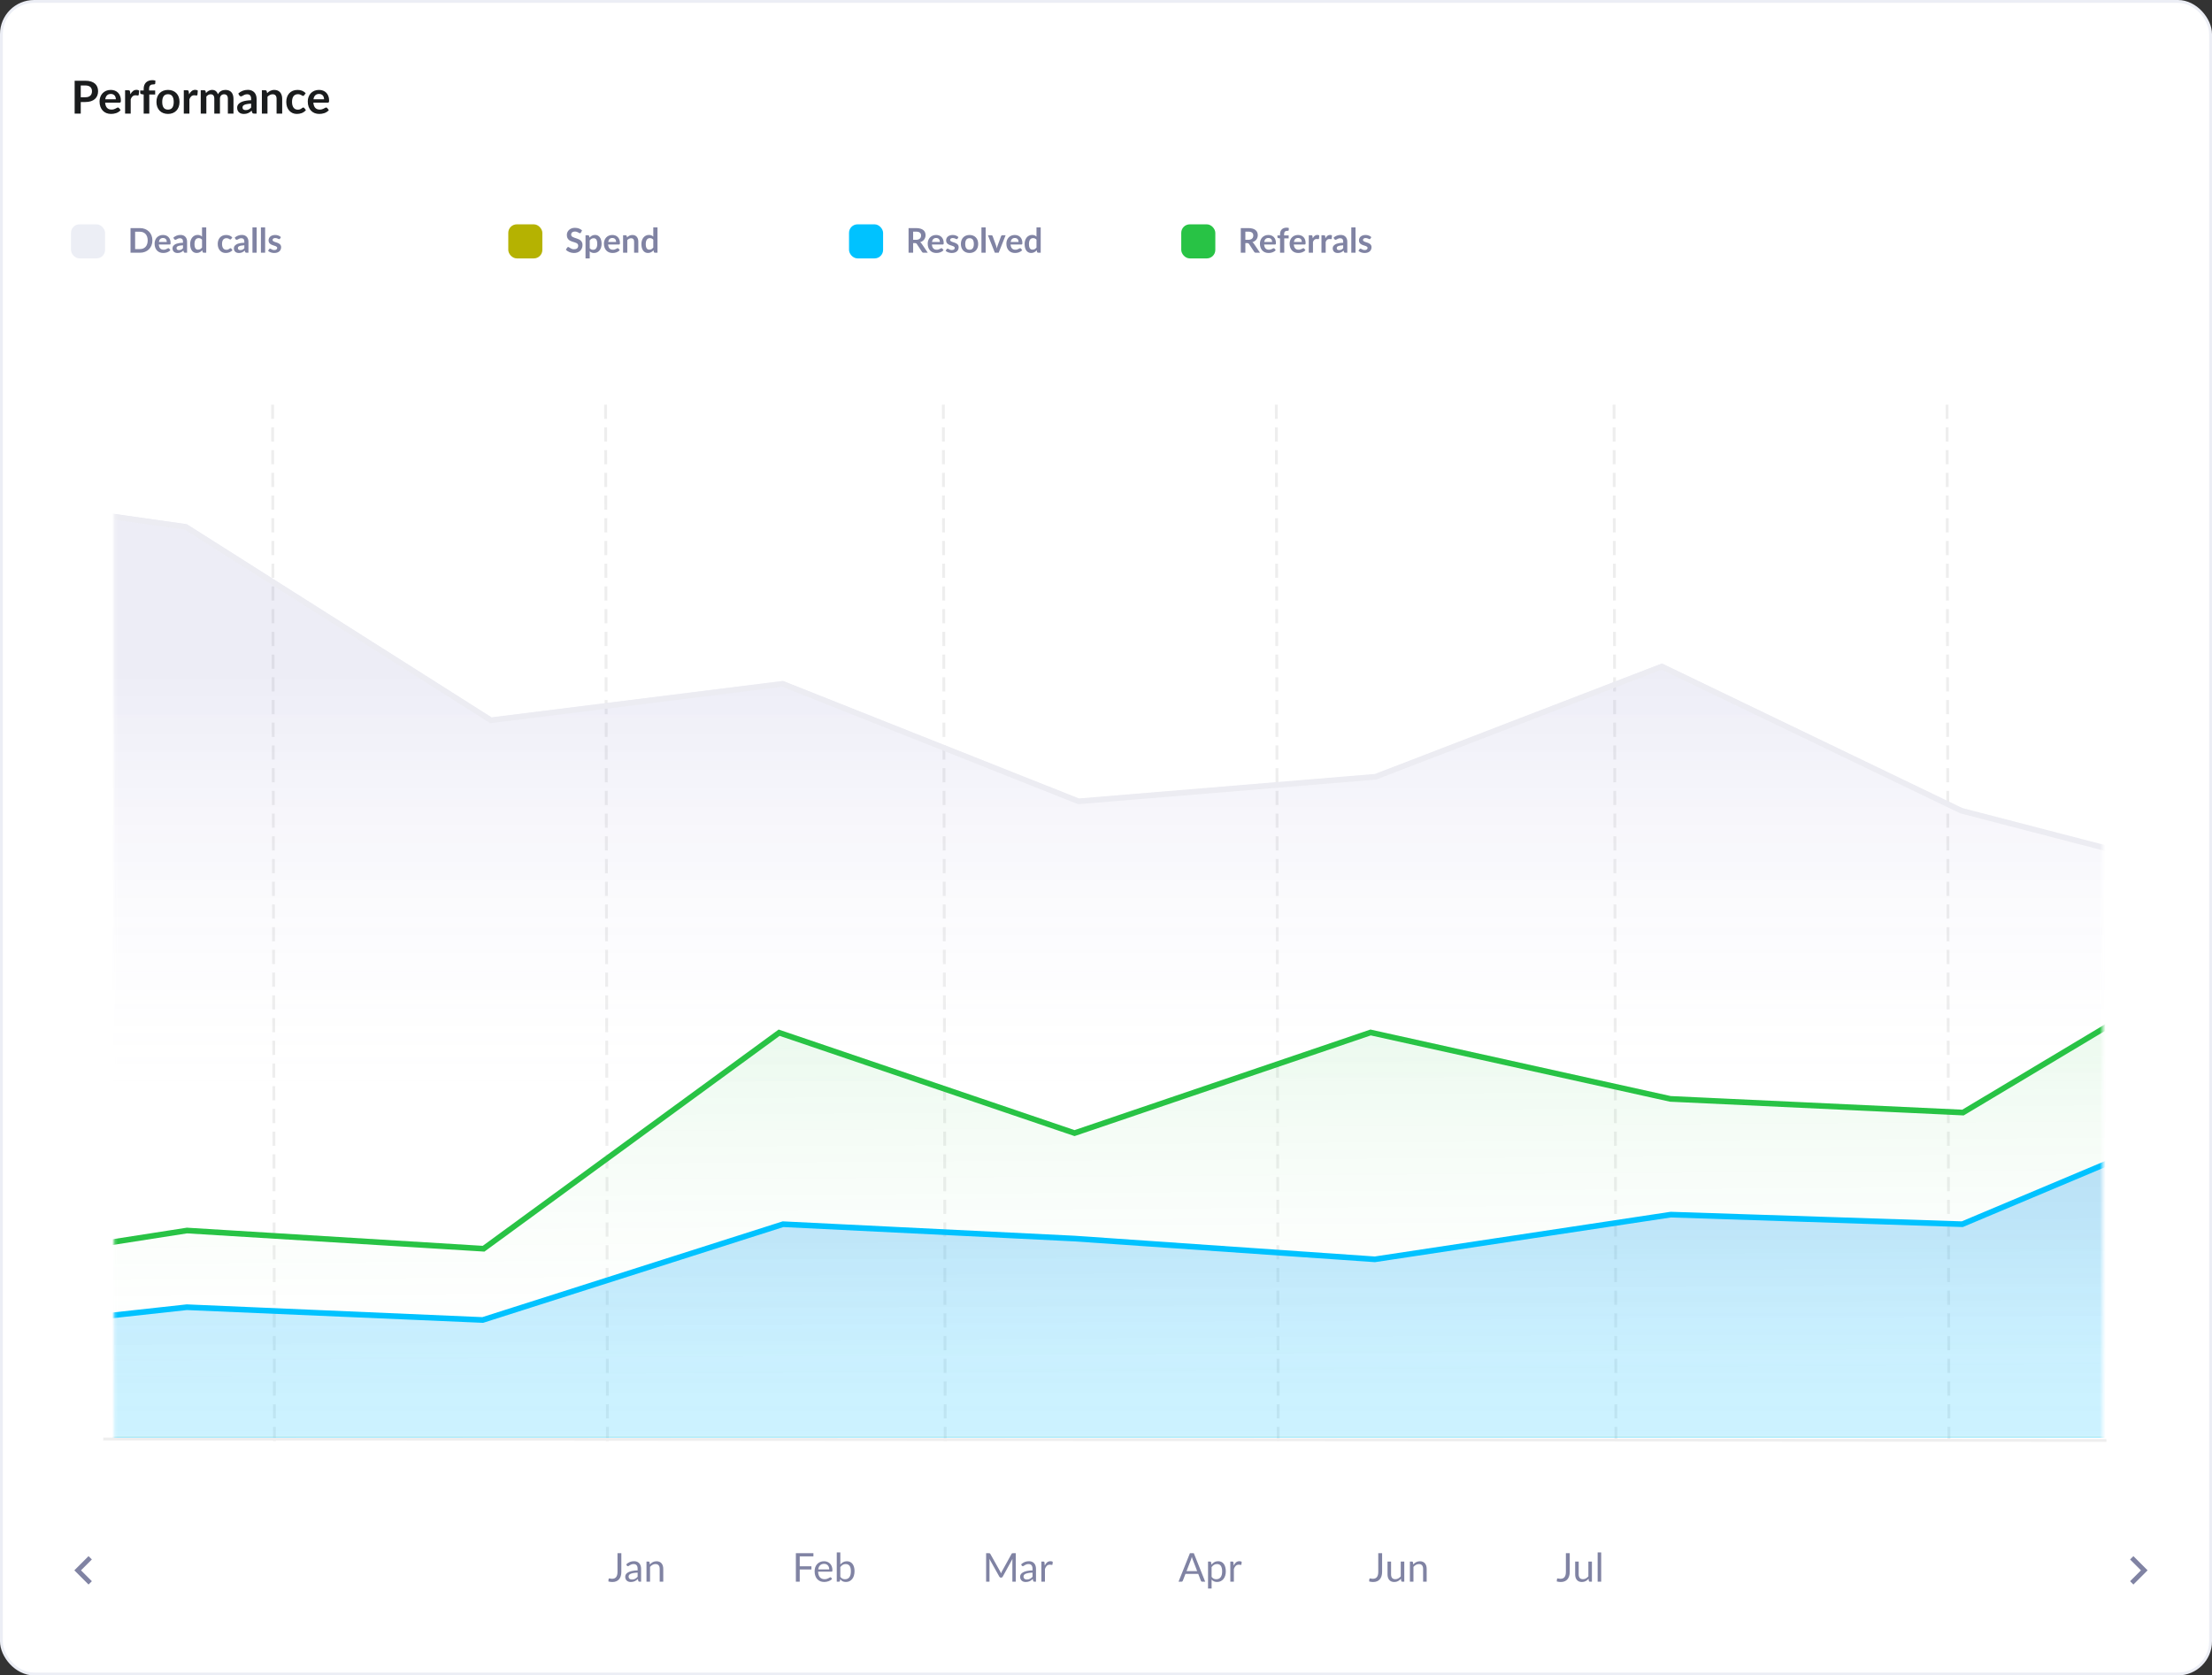 <svg width="779" height="590" viewBox="0 0 779 590" fill="none" xmlns="http://www.w3.org/2000/svg">
<rect x="0" y="0" width="779" height="590" fill="#333333" stroke="none"/>
<rect x="0.5" y="0.5" width="778" height="589" rx="11.5" fill="white" stroke="#ECEEF5"/>
<path d="M30.048 34.248C30.443 34.248 30.787 34.2 31.08 34.104C31.373 34.003 31.616 33.861 31.808 33.68C32.005 33.493 32.152 33.269 32.248 33.008C32.344 32.741 32.392 32.445 32.392 32.12C32.392 31.811 32.344 31.531 32.248 31.28C32.152 31.029 32.008 30.816 31.816 30.64C31.624 30.464 31.381 30.331 31.088 30.24C30.795 30.144 30.448 30.096 30.048 30.096H28.44V34.248H30.048ZM30.048 28.432C30.821 28.432 31.491 28.523 32.056 28.704C32.621 28.885 33.088 29.139 33.456 29.464C33.824 29.789 34.096 30.179 34.272 30.632C34.453 31.085 34.544 31.581 34.544 32.12C34.544 32.68 34.451 33.195 34.264 33.664C34.077 34.128 33.797 34.528 33.424 34.864C33.051 35.2 32.581 35.461 32.016 35.648C31.456 35.835 30.8 35.928 30.048 35.928H28.44V40H26.288V28.432H30.048ZM40.795 34.952C40.795 34.696 40.758 34.456 40.683 34.232C40.614 34.003 40.507 33.803 40.363 33.632C40.219 33.461 40.035 33.328 39.811 33.232C39.593 33.131 39.337 33.08 39.043 33.08C38.473 33.08 38.022 33.243 37.691 33.568C37.366 33.893 37.158 34.355 37.067 34.952H40.795ZM37.027 36.144C37.059 36.565 37.134 36.931 37.251 37.24C37.369 37.544 37.523 37.797 37.715 38C37.907 38.197 38.134 38.347 38.395 38.448C38.662 38.544 38.955 38.592 39.275 38.592C39.595 38.592 39.87 38.555 40.099 38.48C40.334 38.405 40.537 38.323 40.707 38.232C40.883 38.141 41.035 38.059 41.163 37.984C41.297 37.909 41.425 37.872 41.547 37.872C41.713 37.872 41.835 37.933 41.915 38.056L42.483 38.776C42.265 39.032 42.019 39.248 41.747 39.424C41.475 39.595 41.19 39.733 40.891 39.84C40.598 39.941 40.297 40.013 39.987 40.056C39.683 40.099 39.387 40.12 39.099 40.12C38.529 40.12 37.998 40.027 37.507 39.84C37.017 39.648 36.59 39.368 36.227 39C35.865 38.627 35.579 38.168 35.371 37.624C35.163 37.075 35.059 36.44 35.059 35.72C35.059 35.16 35.15 34.635 35.331 34.144C35.513 33.648 35.771 33.219 36.107 32.856C36.449 32.488 36.862 32.197 37.347 31.984C37.838 31.771 38.39 31.664 39.003 31.664C39.521 31.664 39.998 31.747 40.435 31.912C40.873 32.077 41.249 32.32 41.563 32.64C41.878 32.955 42.123 33.344 42.299 33.808C42.481 34.267 42.571 34.792 42.571 35.384C42.571 35.683 42.539 35.885 42.475 35.992C42.411 36.093 42.289 36.144 42.107 36.144H37.027ZM45.918 33.216C46.174 32.725 46.478 32.341 46.83 32.064C47.182 31.781 47.598 31.64 48.078 31.64C48.457 31.64 48.761 31.723 48.99 31.888L48.862 33.368C48.836 33.464 48.795 33.533 48.742 33.576C48.694 33.613 48.627 33.632 48.542 33.632C48.462 33.632 48.342 33.619 48.182 33.592C48.028 33.565 47.876 33.552 47.726 33.552C47.508 33.552 47.313 33.584 47.142 33.648C46.971 33.712 46.817 33.805 46.678 33.928C46.545 34.045 46.425 34.189 46.318 34.36C46.217 34.531 46.121 34.725 46.03 34.944V40H44.054V31.792H45.214C45.417 31.792 45.558 31.829 45.638 31.904C45.718 31.973 45.772 32.101 45.798 32.288L45.918 33.216ZM50.599 40V33.28L49.887 33.168C49.732 33.136 49.607 33.083 49.511 33.008C49.42 32.928 49.375 32.816 49.375 32.672V31.864H50.599V31.256C50.599 30.787 50.668 30.365 50.807 29.992C50.951 29.619 51.154 29.301 51.415 29.04C51.681 28.779 52.004 28.579 52.383 28.44C52.761 28.301 53.188 28.232 53.663 28.232C54.041 28.232 54.394 28.283 54.719 28.384L54.679 29.376C54.673 29.451 54.652 29.512 54.615 29.56C54.578 29.603 54.527 29.637 54.463 29.664C54.404 29.685 54.335 29.701 54.255 29.712C54.175 29.717 54.09 29.72 53.999 29.72C53.764 29.72 53.553 29.747 53.367 29.8C53.185 29.848 53.031 29.936 52.903 30.064C52.775 30.187 52.676 30.352 52.607 30.56C52.543 30.763 52.511 31.016 52.511 31.32V31.864H54.647V33.272H52.575V40H50.599ZM59.17 31.664C59.779 31.664 60.331 31.763 60.827 31.96C61.328 32.157 61.755 32.437 62.106 32.8C62.464 33.163 62.739 33.605 62.931 34.128C63.123 34.651 63.218 35.235 63.218 35.88C63.218 36.531 63.123 37.117 62.931 37.64C62.739 38.163 62.464 38.608 62.106 38.976C61.755 39.344 61.328 39.627 60.827 39.824C60.331 40.021 59.779 40.12 59.17 40.12C58.557 40.12 58 40.021 57.498 39.824C56.997 39.627 56.568 39.344 56.211 38.976C55.858 38.608 55.584 38.163 55.386 37.64C55.194 37.117 55.099 36.531 55.099 35.88C55.099 35.235 55.194 34.651 55.386 34.128C55.584 33.605 55.858 33.163 56.211 32.8C56.568 32.437 56.997 32.157 57.498 31.96C58 31.763 58.557 31.664 59.17 31.664ZM59.17 38.6C59.853 38.6 60.357 38.371 60.682 37.912C61.013 37.453 61.178 36.781 61.178 35.896C61.178 35.011 61.013 34.336 60.682 33.872C60.357 33.408 59.853 33.176 59.17 33.176C58.477 33.176 57.962 33.411 57.627 33.88C57.296 34.344 57.13 35.016 57.13 35.896C57.13 36.776 57.296 37.448 57.627 37.912C57.962 38.371 58.477 38.6 59.17 38.6ZM66.59 33.216C66.846 32.725 67.15 32.341 67.502 32.064C67.854 31.781 68.27 31.64 68.75 31.64C69.129 31.64 69.433 31.723 69.662 31.888L69.534 33.368C69.507 33.464 69.467 33.533 69.414 33.576C69.366 33.613 69.299 33.632 69.214 33.632C69.134 33.632 69.014 33.619 68.854 33.592C68.699 33.565 68.547 33.552 68.398 33.552C68.179 33.552 67.985 33.584 67.814 33.648C67.643 33.712 67.489 33.805 67.35 33.928C67.217 34.045 67.097 34.189 66.99 34.36C66.889 34.531 66.793 34.725 66.702 34.944V40H64.726V31.792H65.886C66.089 31.792 66.23 31.829 66.31 31.904C66.39 31.973 66.443 32.101 66.47 32.288L66.59 33.216ZM70.695 40V31.792H71.903C72.159 31.792 72.327 31.912 72.407 32.152L72.535 32.76C72.679 32.6 72.828 32.453 72.983 32.32C73.143 32.187 73.311 32.072 73.487 31.976C73.668 31.88 73.86 31.805 74.063 31.752C74.271 31.693 74.497 31.664 74.743 31.664C75.26 31.664 75.684 31.805 76.015 32.088C76.351 32.365 76.601 32.736 76.767 33.2C76.895 32.928 77.055 32.696 77.247 32.504C77.439 32.307 77.649 32.147 77.879 32.024C78.108 31.901 78.351 31.811 78.607 31.752C78.868 31.693 79.129 31.664 79.391 31.664C79.844 31.664 80.247 31.733 80.599 31.872C80.951 32.011 81.247 32.213 81.487 32.48C81.727 32.747 81.908 33.072 82.031 33.456C82.159 33.84 82.223 34.28 82.223 34.776V40H80.247V34.776C80.247 34.253 80.132 33.861 79.903 33.6C79.673 33.333 79.337 33.2 78.895 33.2C78.692 33.2 78.503 33.235 78.327 33.304C78.156 33.373 78.004 33.475 77.871 33.608C77.743 33.736 77.641 33.899 77.567 34.096C77.492 34.293 77.455 34.52 77.455 34.776V40H75.471V34.776C75.471 34.227 75.359 33.827 75.135 33.576C74.916 33.325 74.593 33.2 74.167 33.2C73.879 33.2 73.609 33.272 73.359 33.416C73.113 33.555 72.884 33.747 72.671 33.992V40H70.695ZM88.437 36.496C87.866 36.523 87.386 36.573 86.997 36.648C86.608 36.717 86.296 36.808 86.061 36.92C85.826 37.032 85.658 37.163 85.557 37.312C85.456 37.461 85.405 37.624 85.405 37.8C85.405 38.147 85.506 38.395 85.709 38.544C85.917 38.693 86.186 38.768 86.517 38.768C86.922 38.768 87.272 38.696 87.565 38.552C87.864 38.403 88.154 38.179 88.437 37.88V36.496ZM83.909 32.936C84.853 32.072 85.989 31.64 87.317 31.64C87.797 31.64 88.226 31.72 88.605 31.88C88.984 32.035 89.304 32.253 89.565 32.536C89.826 32.813 90.024 33.147 90.157 33.536C90.296 33.925 90.365 34.352 90.365 34.816V40H89.469C89.282 40 89.138 39.973 89.037 39.92C88.936 39.861 88.856 39.747 88.797 39.576L88.621 38.984C88.413 39.171 88.21 39.336 88.013 39.48C87.816 39.619 87.61 39.736 87.397 39.832C87.184 39.928 86.954 40 86.709 40.048C86.469 40.101 86.202 40.128 85.909 40.128C85.562 40.128 85.242 40.083 84.949 39.992C84.656 39.896 84.402 39.755 84.189 39.568C83.976 39.381 83.81 39.149 83.693 38.872C83.576 38.595 83.517 38.272 83.517 37.904C83.517 37.696 83.552 37.491 83.621 37.288C83.69 37.08 83.802 36.883 83.957 36.696C84.117 36.509 84.322 36.333 84.573 36.168C84.824 36.003 85.13 35.859 85.493 35.736C85.861 35.613 86.288 35.515 86.773 35.44C87.258 35.36 87.813 35.312 88.437 35.296V34.816C88.437 34.267 88.32 33.861 88.085 33.6C87.85 33.333 87.512 33.2 87.069 33.2C86.749 33.2 86.482 33.237 86.269 33.312C86.061 33.387 85.877 33.472 85.717 33.568C85.557 33.659 85.41 33.741 85.277 33.816C85.149 33.891 85.005 33.928 84.845 33.928C84.706 33.928 84.589 33.893 84.493 33.824C84.397 33.749 84.32 33.664 84.261 33.568L83.909 32.936ZM94.074 32.8C94.239 32.635 94.413 32.483 94.594 32.344C94.781 32.2 94.975 32.08 95.178 31.984C95.386 31.883 95.607 31.805 95.842 31.752C96.077 31.693 96.333 31.664 96.61 31.664C97.058 31.664 97.455 31.741 97.802 31.896C98.149 32.045 98.437 32.259 98.666 32.536C98.901 32.808 99.077 33.136 99.194 33.52C99.317 33.899 99.378 34.317 99.378 34.776V40H97.402V34.776C97.402 34.275 97.287 33.888 97.058 33.616C96.829 33.339 96.479 33.2 96.01 33.2C95.669 33.2 95.349 33.277 95.05 33.432C94.751 33.587 94.469 33.797 94.202 34.064V40H92.226V31.792H93.434C93.69 31.792 93.858 31.912 93.938 32.152L94.074 32.8ZM107.137 33.528C107.079 33.603 107.02 33.661 106.961 33.704C106.908 33.747 106.828 33.768 106.721 33.768C106.62 33.768 106.521 33.739 106.425 33.68C106.329 33.616 106.215 33.547 106.081 33.472C105.948 33.392 105.788 33.323 105.601 33.264C105.42 33.2 105.193 33.168 104.921 33.168C104.575 33.168 104.271 33.232 104.009 33.36C103.748 33.483 103.529 33.661 103.353 33.896C103.183 34.131 103.055 34.416 102.969 34.752C102.884 35.083 102.841 35.459 102.841 35.88C102.841 36.317 102.887 36.707 102.977 37.048C103.073 37.389 103.209 37.677 103.385 37.912C103.561 38.141 103.775 38.317 104.025 38.44C104.276 38.557 104.559 38.616 104.873 38.616C105.188 38.616 105.441 38.579 105.633 38.504C105.831 38.424 105.996 38.339 106.129 38.248C106.263 38.152 106.377 38.067 106.473 37.992C106.575 37.912 106.687 37.872 106.809 37.872C106.969 37.872 107.089 37.933 107.169 38.056L107.737 38.776C107.519 39.032 107.281 39.248 107.025 39.424C106.769 39.595 106.503 39.733 106.225 39.84C105.953 39.941 105.671 40.013 105.377 40.056C105.089 40.099 104.801 40.12 104.513 40.12C104.007 40.12 103.529 40.027 103.081 39.84C102.633 39.648 102.241 39.371 101.905 39.008C101.569 38.645 101.303 38.203 101.105 37.68C100.913 37.152 100.817 36.552 100.817 35.88C100.817 35.277 100.903 34.72 101.073 34.208C101.249 33.691 101.505 33.245 101.841 32.872C102.177 32.493 102.593 32.197 103.089 31.984C103.585 31.771 104.156 31.664 104.801 31.664C105.415 31.664 105.951 31.763 106.409 31.96C106.873 32.157 107.289 32.44 107.657 32.808L107.137 33.528ZM114.123 34.952C114.123 34.696 114.086 34.456 114.011 34.232C113.942 34.003 113.835 33.803 113.691 33.632C113.547 33.461 113.363 33.328 113.139 33.232C112.921 33.131 112.665 33.08 112.371 33.08C111.801 33.08 111.35 33.243 111.019 33.568C110.694 33.893 110.486 34.355 110.395 34.952H114.123ZM110.355 36.144C110.387 36.565 110.462 36.931 110.579 37.24C110.697 37.544 110.851 37.797 111.043 38C111.235 38.197 111.462 38.347 111.723 38.448C111.99 38.544 112.283 38.592 112.603 38.592C112.923 38.592 113.198 38.555 113.427 38.48C113.662 38.405 113.865 38.323 114.035 38.232C114.211 38.141 114.363 38.059 114.491 37.984C114.625 37.909 114.753 37.872 114.875 37.872C115.041 37.872 115.163 37.933 115.243 38.056L115.811 38.776C115.593 39.032 115.347 39.248 115.075 39.424C114.803 39.595 114.518 39.733 114.219 39.84C113.926 39.941 113.625 40.013 113.315 40.056C113.011 40.099 112.715 40.12 112.427 40.12C111.857 40.12 111.326 40.027 110.835 39.84C110.345 39.648 109.918 39.368 109.555 39C109.193 38.627 108.907 38.168 108.699 37.624C108.491 37.075 108.387 36.44 108.387 35.72C108.387 35.16 108.478 34.635 108.659 34.144C108.841 33.648 109.099 33.219 109.435 32.856C109.777 32.488 110.19 32.197 110.675 31.984C111.166 31.771 111.718 31.664 112.331 31.664C112.849 31.664 113.326 31.747 113.763 31.912C114.201 32.077 114.577 32.32 114.891 32.64C115.206 32.955 115.451 33.344 115.627 33.808C115.809 34.267 115.899 34.792 115.899 35.384C115.899 35.683 115.867 35.885 115.803 35.992C115.739 36.093 115.617 36.144 115.435 36.144H110.355Z" fill="#1A1C1D"/>
<path d="M36.861 506.75L741.306 507.25" stroke="#EEEEEE" stroke-linecap="square"/>
<path d="M96.654 507L96.001 142" stroke="#EEEEEE" stroke-linecap="square" stroke-dasharray="4 4"/>
<path d="M213.923 507L213.27 142" stroke="#EEEEEE" stroke-linecap="square" stroke-dasharray="4 4"/>
<path d="M332.867 507L332.214 142" stroke="#EEEEEE" stroke-linecap="square" stroke-dasharray="4 4"/>
<path d="M450.136 507L449.483 142" stroke="#EEEEEE" stroke-linecap="square" stroke-dasharray="4 4"/>
<path d="M569.08 507L568.427 142" stroke="#EEEEEE" stroke-linecap="square" stroke-dasharray="4 4"/>
<path d="M686.349 507L685.696 142" stroke="#EEEEEE" stroke-linecap="square" stroke-dasharray="4 4"/>
<path d="M218.819 553.535C218.819 554.095 218.749 554.597 218.609 555.04C218.474 555.483 218.271 555.859 218 556.167C217.734 556.47 217.405 556.704 217.013 556.867C216.621 557.03 216.171 557.112 215.662 557.112C215.2 557.112 214.729 557.047 214.248 556.916C214.257 556.781 214.269 556.648 214.283 556.517C214.297 556.382 214.309 556.249 214.318 556.118C214.327 556.039 214.355 555.976 214.402 555.929C214.453 555.878 214.53 555.852 214.633 555.852C214.717 555.852 214.827 555.873 214.962 555.915C215.102 555.957 215.289 555.978 215.522 555.978C215.83 555.978 216.105 555.931 216.348 555.838C216.591 555.745 216.794 555.6 216.957 555.404C217.12 555.208 217.244 554.958 217.328 554.655C217.417 554.347 217.461 553.983 217.461 553.563V546.969H218.819V553.535ZM224.556 553.808C223.982 553.827 223.492 553.873 223.086 553.948C222.685 554.018 222.356 554.111 222.099 554.228C221.847 554.345 221.663 554.482 221.546 554.641C221.434 554.8 221.378 554.977 221.378 555.173C221.378 555.36 221.409 555.521 221.469 555.656C221.53 555.791 221.612 555.903 221.714 555.992C221.822 556.076 221.945 556.139 222.085 556.181C222.23 556.218 222.384 556.237 222.547 556.237C222.767 556.237 222.967 556.216 223.149 556.174C223.331 556.127 223.502 556.062 223.66 555.978C223.824 555.894 223.978 555.794 224.122 555.677C224.272 555.56 224.416 555.427 224.556 555.278V553.808ZM220.531 550.91C220.923 550.532 221.346 550.25 221.798 550.063C222.251 549.876 222.753 549.783 223.303 549.783C223.7 549.783 224.052 549.848 224.36 549.979C224.668 550.11 224.927 550.292 225.137 550.525C225.347 550.758 225.506 551.041 225.613 551.372C225.721 551.703 225.774 552.067 225.774 552.464V557H225.221C225.1 557 225.007 556.981 224.941 556.944C224.876 556.902 224.825 556.823 224.787 556.706L224.647 556.034C224.461 556.207 224.279 556.361 224.101 556.496C223.924 556.627 223.737 556.739 223.541 556.832C223.345 556.921 223.135 556.988 222.911 557.035C222.692 557.086 222.447 557.112 222.176 557.112C221.901 557.112 221.642 557.075 221.399 557C221.157 556.921 220.944 556.804 220.762 556.65C220.585 556.496 220.443 556.302 220.335 556.069C220.233 555.831 220.181 555.551 220.181 555.229C220.181 554.949 220.258 554.681 220.412 554.424C220.566 554.163 220.816 553.932 221.161 553.731C221.507 553.53 221.957 553.367 222.512 553.241C223.068 553.11 223.749 553.036 224.556 553.017V552.464C224.556 551.913 224.437 551.498 224.199 551.218C223.961 550.933 223.614 550.791 223.156 550.791C222.848 550.791 222.589 550.831 222.379 550.91C222.174 550.985 221.994 551.071 221.84 551.169C221.691 551.262 221.56 551.349 221.448 551.428C221.341 551.503 221.234 551.54 221.126 551.54C221.042 551.54 220.97 551.519 220.909 551.477C220.849 551.43 220.797 551.374 220.755 551.309L220.531 550.91ZM228.848 550.938C229.002 550.765 229.166 550.609 229.338 550.469C229.511 550.329 229.693 550.21 229.884 550.112C230.08 550.009 230.286 549.932 230.5 549.881C230.72 549.825 230.955 549.797 231.207 549.797C231.595 549.797 231.935 549.862 232.229 549.993C232.528 550.119 232.775 550.301 232.971 550.539C233.172 550.772 233.324 551.055 233.426 551.386C233.529 551.717 233.58 552.084 233.58 552.485V557H232.327V552.485C232.327 551.948 232.204 551.533 231.956 551.239C231.714 550.94 231.343 550.791 230.843 550.791C230.475 550.791 230.129 550.88 229.807 551.057C229.49 551.234 229.196 551.475 228.925 551.778V557H227.672V549.909H228.421C228.599 549.909 228.708 549.995 228.75 550.168L228.848 550.938Z" fill="#8083A3"/>
<path d="M281.639 548.075V551.582H285.762V552.688H281.639V557H280.281V546.969H286.462V548.075H281.639ZM292.034 552.681C292.034 552.392 291.992 552.128 291.908 551.89C291.828 551.647 291.709 551.44 291.551 551.267C291.397 551.09 291.208 550.954 290.984 550.861C290.76 550.763 290.505 550.714 290.221 550.714C289.623 550.714 289.15 550.889 288.8 551.239C288.454 551.584 288.24 552.065 288.156 552.681H292.034ZM293.042 556.006C292.888 556.193 292.703 556.356 292.489 556.496C292.274 556.631 292.043 556.743 291.796 556.832C291.553 556.921 291.301 556.986 291.04 557.028C290.778 557.075 290.519 557.098 290.263 557.098C289.773 557.098 289.32 557.016 288.905 556.853C288.494 556.685 288.137 556.442 287.834 556.125C287.535 555.803 287.302 555.406 287.134 554.935C286.966 554.464 286.882 553.922 286.882 553.311C286.882 552.816 286.956 552.354 287.106 551.925C287.26 551.496 287.479 551.125 287.764 550.812C288.048 550.495 288.396 550.247 288.807 550.07C289.217 549.888 289.679 549.797 290.193 549.797C290.617 549.797 291.009 549.869 291.369 550.014C291.733 550.154 292.045 550.359 292.307 550.63C292.573 550.896 292.78 551.227 292.93 551.624C293.079 552.016 293.154 552.464 293.154 552.968C293.154 553.164 293.133 553.295 293.091 553.36C293.049 553.425 292.969 553.458 292.853 553.458H288.114C288.128 553.906 288.188 554.296 288.296 554.627C288.408 554.958 288.562 555.236 288.758 555.46C288.954 555.679 289.187 555.845 289.458 555.957C289.728 556.064 290.032 556.118 290.368 556.118C290.68 556.118 290.949 556.083 291.173 556.013C291.401 555.938 291.597 555.859 291.761 555.775C291.924 555.691 292.059 555.614 292.167 555.544C292.279 555.469 292.374 555.432 292.454 555.432C292.556 555.432 292.636 555.472 292.692 555.551L293.042 556.006ZM295.937 555.292C296.166 555.6 296.416 555.817 296.686 555.943C296.962 556.069 297.263 556.132 297.589 556.132C298.257 556.132 298.768 555.896 299.122 555.425C299.477 554.954 299.654 554.251 299.654 553.318C299.654 552.45 299.496 551.813 299.178 551.407C298.866 550.996 298.418 550.791 297.834 550.791C297.428 550.791 297.074 550.884 296.77 551.071C296.472 551.258 296.194 551.521 295.937 551.862V555.292ZM295.937 550.931C296.236 550.586 296.572 550.31 296.945 550.105C297.323 549.9 297.757 549.797 298.247 549.797C298.663 549.797 299.036 549.876 299.367 550.035C299.703 550.194 299.988 550.425 300.221 550.728C300.455 551.027 300.632 551.391 300.753 551.82C300.879 552.249 300.942 552.732 300.942 553.269C300.942 553.843 300.872 554.366 300.732 554.837C300.592 555.308 300.389 555.712 300.123 556.048C299.862 556.379 299.542 556.638 299.164 556.825C298.786 557.007 298.362 557.098 297.89 557.098C297.424 557.098 297.029 557.012 296.707 556.839C296.39 556.662 296.112 556.412 295.874 556.09L295.811 556.734C295.774 556.911 295.667 557 295.489 557H294.684V546.689H295.937V550.931Z" fill="#8083A3"/>
<path d="M357.718 546.969V557H356.528V549.629C356.528 549.531 356.53 549.426 356.535 549.314C356.544 549.202 356.554 549.088 356.563 548.971L353.119 555.243C353.012 555.453 352.848 555.558 352.629 555.558H352.433C352.214 555.558 352.05 555.453 351.943 555.243L348.429 548.943C348.457 549.19 348.471 549.419 348.471 549.629V557H347.281V546.969H348.282C348.403 546.969 348.497 546.981 348.562 547.004C348.627 547.027 348.69 547.093 348.751 547.2L352.216 553.374C352.272 553.486 352.326 553.603 352.377 553.724C352.433 553.845 352.484 553.969 352.531 554.095C352.578 553.969 352.627 553.845 352.678 553.724C352.729 553.598 352.785 553.479 352.846 553.367L356.248 547.2C356.304 547.093 356.365 547.027 356.43 547.004C356.5 546.981 356.596 546.969 356.717 546.969H357.718ZM363.627 553.808C363.053 553.827 362.563 553.873 362.157 553.948C361.756 554.018 361.427 554.111 361.17 554.228C360.918 554.345 360.734 554.482 360.617 554.641C360.505 554.8 360.449 554.977 360.449 555.173C360.449 555.36 360.479 555.521 360.54 555.656C360.601 555.791 360.682 555.903 360.785 555.992C360.892 556.076 361.016 556.139 361.156 556.181C361.301 556.218 361.455 556.237 361.618 556.237C361.837 556.237 362.038 556.216 362.22 556.174C362.402 556.127 362.572 556.062 362.731 555.978C362.894 555.894 363.048 555.794 363.193 555.677C363.342 555.56 363.487 555.427 363.627 555.278V553.808ZM359.602 550.91C359.994 550.532 360.416 550.25 360.869 550.063C361.322 549.876 361.823 549.783 362.374 549.783C362.771 549.783 363.123 549.848 363.431 549.979C363.739 550.11 363.998 550.292 364.208 550.525C364.418 550.758 364.577 551.041 364.684 551.372C364.791 551.703 364.845 552.067 364.845 552.464V557H364.292C364.171 557 364.077 556.981 364.012 556.944C363.947 556.902 363.895 556.823 363.858 556.706L363.718 556.034C363.531 556.207 363.349 556.361 363.172 556.496C362.995 556.627 362.808 556.739 362.612 556.832C362.416 556.921 362.206 556.988 361.982 557.035C361.763 557.086 361.518 557.112 361.247 557.112C360.972 557.112 360.713 557.075 360.47 557C360.227 556.921 360.015 556.804 359.833 556.65C359.656 556.496 359.513 556.302 359.406 556.069C359.303 555.831 359.252 555.551 359.252 555.229C359.252 554.949 359.329 554.681 359.483 554.424C359.637 554.163 359.887 553.932 360.232 553.731C360.577 553.53 361.028 553.367 361.583 553.241C362.138 553.11 362.82 553.036 363.627 553.017V552.464C363.627 551.913 363.508 551.498 363.27 551.218C363.032 550.933 362.684 550.791 362.227 550.791C361.919 550.791 361.66 550.831 361.45 550.91C361.245 550.985 361.065 551.071 360.911 551.169C360.762 551.262 360.631 551.349 360.519 551.428C360.412 551.503 360.304 551.54 360.197 551.54C360.113 551.54 360.041 551.519 359.98 551.477C359.919 551.43 359.868 551.374 359.826 551.309L359.602 550.91ZM367.926 551.33C368.15 550.845 368.425 550.467 368.752 550.196C369.079 549.921 369.478 549.783 369.949 549.783C370.098 549.783 370.241 549.799 370.376 549.832C370.516 549.865 370.64 549.916 370.747 549.986L370.656 550.917C370.628 551.034 370.558 551.092 370.446 551.092C370.381 551.092 370.285 551.078 370.159 551.05C370.033 551.022 369.891 551.008 369.732 551.008C369.508 551.008 369.307 551.041 369.13 551.106C368.957 551.171 368.801 551.269 368.661 551.4C368.526 551.526 368.402 551.685 368.29 551.876C368.183 552.063 368.085 552.277 367.996 552.52V557H366.743V549.909H367.457C367.592 549.909 367.686 549.935 367.737 549.986C367.788 550.037 367.823 550.126 367.842 550.252L367.926 551.33Z" fill="#8083A3"/>
<path d="M421.608 553.276L420.033 549.195C419.986 549.074 419.937 548.934 419.886 548.775C419.835 548.612 419.786 548.439 419.739 548.257C419.641 548.635 419.541 548.95 419.438 549.202L417.863 553.276H421.608ZM424.436 557H423.386C423.265 557 423.167 556.97 423.092 556.909C423.017 556.848 422.961 556.771 422.924 556.678L421.986 554.256H417.485L416.547 556.678C416.519 556.762 416.465 556.837 416.386 556.902C416.307 556.967 416.209 557 416.092 557H415.042L419.053 546.969H420.425L424.436 557ZM426.687 555.292C426.916 555.6 427.166 555.817 427.436 555.943C427.707 556.069 428.01 556.132 428.346 556.132C429.009 556.132 429.518 555.896 429.872 555.425C430.227 554.954 430.404 554.282 430.404 553.409C430.404 552.947 430.362 552.55 430.278 552.219C430.199 551.888 430.082 551.617 429.928 551.407C429.774 551.192 429.585 551.036 429.361 550.938C429.137 550.84 428.883 550.791 428.598 550.791C428.192 550.791 427.835 550.884 427.527 551.071C427.224 551.258 426.944 551.521 426.687 551.862V555.292ZM426.624 551.008C426.923 550.639 427.268 550.343 427.66 550.119C428.052 549.895 428.5 549.783 429.004 549.783C429.415 549.783 429.786 549.862 430.117 550.021C430.449 550.175 430.731 550.406 430.964 550.714C431.198 551.017 431.377 551.395 431.503 551.848C431.629 552.301 431.692 552.821 431.692 553.409C431.692 553.932 431.622 554.419 431.482 554.872C431.342 555.32 431.139 555.71 430.873 556.041C430.612 556.368 430.29 556.627 429.907 556.818C429.529 557.005 429.102 557.098 428.626 557.098C428.192 557.098 427.819 557.026 427.506 556.881C427.198 556.732 426.925 556.526 426.687 556.265V559.401H425.434V549.909H426.183C426.361 549.909 426.47 549.995 426.512 550.168L426.624 551.008ZM434.465 551.33C434.689 550.845 434.964 550.467 435.291 550.196C435.618 549.921 436.017 549.783 436.488 549.783C436.637 549.783 436.78 549.799 436.915 549.832C437.055 549.865 437.179 549.916 437.286 549.986L437.195 550.917C437.167 551.034 437.097 551.092 436.985 551.092C436.92 551.092 436.824 551.078 436.698 551.05C436.572 551.022 436.43 551.008 436.271 551.008C436.047 551.008 435.846 551.041 435.669 551.106C435.496 551.171 435.34 551.269 435.2 551.4C435.065 551.526 434.941 551.685 434.829 551.876C434.722 552.063 434.624 552.277 434.535 552.52V557H433.282V549.909H433.996C434.131 549.909 434.225 549.935 434.276 549.986C434.327 550.037 434.362 550.126 434.381 550.252L434.465 551.33Z" fill="#8083A3"/>
<path d="M486.739 553.535C486.739 554.095 486.669 554.597 486.529 555.04C486.394 555.483 486.191 555.859 485.92 556.167C485.654 556.47 485.325 556.704 484.933 556.867C484.541 557.03 484.091 557.112 483.582 557.112C483.12 557.112 482.649 557.047 482.168 556.916C482.177 556.781 482.189 556.648 482.203 556.517C482.217 556.382 482.229 556.249 482.238 556.118C482.247 556.039 482.275 555.976 482.322 555.929C482.373 555.878 482.45 555.852 482.553 555.852C482.637 555.852 482.747 555.873 482.882 555.915C483.022 555.957 483.209 555.978 483.442 555.978C483.75 555.978 484.025 555.931 484.268 555.838C484.511 555.745 484.714 555.6 484.877 555.404C485.04 555.208 485.164 554.958 485.248 554.655C485.337 554.347 485.381 553.983 485.381 553.563V546.969H486.739V553.535ZM494.547 549.909V557H493.805C493.627 557 493.515 556.914 493.469 556.741L493.371 555.978C493.063 556.319 492.717 556.594 492.335 556.804C491.952 557.009 491.513 557.112 491.019 557.112C490.631 557.112 490.288 557.049 489.99 556.923C489.696 556.792 489.448 556.61 489.248 556.377C489.047 556.144 488.895 555.861 488.793 555.53C488.695 555.199 488.646 554.832 488.646 554.431V549.909H489.892V554.431C489.892 554.968 490.013 555.383 490.256 555.677C490.503 555.971 490.879 556.118 491.383 556.118C491.751 556.118 492.094 556.032 492.412 555.859C492.734 555.682 493.03 555.439 493.301 555.131V549.909H494.547ZM497.698 550.938C497.852 550.765 498.015 550.609 498.188 550.469C498.361 550.329 498.543 550.21 498.734 550.112C498.93 550.009 499.135 549.932 499.35 549.881C499.569 549.825 499.805 549.797 500.057 549.797C500.444 549.797 500.785 549.862 501.079 549.993C501.378 550.119 501.625 550.301 501.821 550.539C502.022 550.772 502.173 551.055 502.276 551.386C502.379 551.717 502.43 552.084 502.43 552.485V557H501.177V552.485C501.177 551.948 501.053 551.533 500.806 551.239C500.563 550.94 500.192 550.791 499.693 550.791C499.324 550.791 498.979 550.88 498.657 551.057C498.34 551.234 498.046 551.475 497.775 551.778V557H496.522V549.909H497.271C497.448 549.909 497.558 549.995 497.6 550.168L497.698 550.938Z" fill="#8083A3"/>
<path d="M552.817 553.535C552.817 554.095 552.747 554.597 552.607 555.04C552.472 555.483 552.269 555.859 551.998 556.167C551.732 556.47 551.403 556.704 551.011 556.867C550.619 557.03 550.169 557.112 549.66 557.112C549.198 557.112 548.727 557.047 548.246 556.916C548.255 556.781 548.267 556.648 548.281 556.517C548.295 556.382 548.307 556.249 548.316 556.118C548.325 556.039 548.353 555.976 548.4 555.929C548.451 555.878 548.528 555.852 548.631 555.852C548.715 555.852 548.825 555.873 548.96 555.915C549.1 555.957 549.287 555.978 549.52 555.978C549.828 555.978 550.103 555.931 550.346 555.838C550.589 555.745 550.792 555.6 550.955 555.404C551.118 555.208 551.242 554.958 551.326 554.655C551.415 554.347 551.459 553.983 551.459 553.563V546.969H552.817V553.535ZM560.625 549.909V557H559.883C559.705 557 559.593 556.914 559.547 556.741L559.449 555.978C559.141 556.319 558.795 556.594 558.413 556.804C558.03 557.009 557.591 557.112 557.097 557.112C556.709 557.112 556.366 557.049 556.068 556.923C555.774 556.792 555.526 556.61 555.326 556.377C555.125 556.144 554.973 555.861 554.871 555.53C554.773 555.199 554.724 554.832 554.724 554.431V549.909H555.97V554.431C555.97 554.968 556.091 555.383 556.334 555.677C556.581 555.971 556.957 556.118 557.461 556.118C557.829 556.118 558.172 556.032 558.49 555.859C558.812 555.682 559.108 555.439 559.379 555.131V549.909H560.625ZM563.888 546.689V557H562.642V546.689H563.888Z" fill="#8083A3"/>
<mask id="mask0_4074_1044" style="mask-type:luminance" maskUnits="userSpaceOnUse" x="40" y="161" width="701" height="345">
<rect x="40.206" y="161" width="700.262" height="345" fill="white"/>
</mask>
<g mask="url(#mask0_4074_1044)">
<path d="M1418.95 499V252.695L1314.74 299.651L1213.65 342.217L1107.88 299.651L1005.23 314.598L896.355 299.651L793.702 311.348L691.048 284.663L585.284 233.702L484.187 272.672L379.978 281.291L275.77 239.862L173.116 252.695L65.797 184.622L-36.856 170V499H1418.95Z" fill="url(#paint0_linear_4074_1044)"/>
<path d="M65.444 185.566L-35.856 171.152V507H1417.95V254.152L1315.15 300.423L1315.14 300.428L1315.13 300.433L1214.03 342.953L1213.65 343.112L1213.27 342.959L1107.76 300.539L1005.37 315.43L1005.23 315.451L1005.09 315.432L896.343 300.519L793.815 312.189L793.63 312.21L793.45 312.163L690.797 285.507L690.703 285.482L690.615 285.44L585.24 234.721L484.546 273.494L484.412 273.546L484.269 273.557L380.06 282.167L379.827 282.187L379.609 282.1L275.639 240.81L173.24 253.597L172.884 253.642L172.581 253.45L65.444 185.566Z" stroke="#ECECF2" stroke-width="2"/>
<path d="M-36.856 508V448.311L65.797 432.33L170.006 438.722L274.214 362.558L378.423 397.97L482.631 362.558L588.395 385.984L691.048 390.779L795.257 328.452L897.91 332.447L1003.67 351.625L1107.88 290.896H1212.09L1316.3 241.355L1418.95 203V508H-36.856Z" fill="url(#paint1_linear_4074_1044)"/>
<path d="M169.945 439.72L170.305 439.742L170.596 439.529L274.385 363.672L378.101 398.917L378.423 399.026L378.745 398.917L482.688 363.595L588.179 386.961L588.263 386.979L588.349 386.983L691.002 391.777L691.303 391.792L691.562 391.637L795.515 329.463L897.801 333.444L1003.5 352.609L1003.86 352.675L1004.18 352.489L1108.15 291.896H1212.09H1212.32L1212.52 291.799L1316.69 242.276L1417.95 204.441V507H-35.856V449.167L65.844 433.334L169.945 439.72Z" stroke="#28C345" stroke-width="2"/>
<path d="M-36.856 507V471.584L65.797 460.341L170.006 464.838L275.77 431.108L378.423 436.168L484.187 443.476L588.395 427.735L691.048 431.108L795.257 387.259L897.91 390.07L1003.67 403.562L1107.88 360.838L1212.09 351.281L1316.3 325.984L1418.95 299V507H-36.856Z" fill="url(#paint2_linear_4074_1044)"/>
<path d="M-36.856 507V471.584L65.797 460.341L170.006 464.838L275.77 431.108L378.423 436.168L484.187 443.476L588.395 427.735L691.048 431.108L795.257 387.259L897.91 390.07L1003.67 403.562L1107.88 360.838L1212.09 351.281L1316.3 325.984L1418.95 299V507H-36.856Z" fill="#00C2FF" fill-opacity="0.2" stroke="#00C2FF" stroke-width="2"/>
</g>
<rect x="25" y="79" width="12" height="12" rx="3" fill="#ECEEF5"/>
<path d="M53.67 84.662C53.67 85.298 53.564 85.882 53.352 86.414C53.14 86.946 52.842 87.404 52.458 87.788C52.074 88.172 51.612 88.47 51.072 88.682C50.532 88.894 49.932 89 49.272 89H45.966V80.324H49.272C49.932 80.324 50.532 80.432 51.072 80.648C51.612 80.86 52.074 81.158 52.458 81.542C52.842 81.922 53.14 82.378 53.352 82.91C53.564 83.442 53.67 84.026 53.67 84.662ZM52.014 84.662C52.014 84.186 51.95 83.76 51.822 83.384C51.698 83.004 51.516 82.684 51.276 82.424C51.04 82.16 50.752 81.958 50.412 81.818C50.076 81.678 49.696 81.608 49.272 81.608H47.586V87.716H49.272C49.696 87.716 50.076 87.646 50.412 87.506C50.752 87.366 51.04 87.166 51.276 86.906C51.516 86.642 51.698 86.322 51.822 85.946C51.95 85.566 52.014 85.138 52.014 84.662ZM58.745 85.214C58.745 85.022 58.717 84.842 58.661 84.674C58.609 84.502 58.529 84.352 58.421 84.224C58.313 84.096 58.175 83.996 58.007 83.924C57.843 83.848 57.651 83.81 57.431 83.81C57.003 83.81 56.665 83.932 56.417 84.176C56.173 84.42 56.017 84.766 55.949 85.214H58.745ZM55.919 86.108C55.943 86.424 55.999 86.698 56.087 86.93C56.175 87.158 56.291 87.348 56.435 87.5C56.579 87.648 56.749 87.76 56.945 87.836C57.145 87.908 57.365 87.944 57.605 87.944C57.845 87.944 58.051 87.916 58.223 87.86C58.399 87.804 58.551 87.742 58.679 87.674C58.811 87.606 58.925 87.544 59.021 87.488C59.121 87.432 59.217 87.404 59.309 87.404C59.433 87.404 59.525 87.45 59.585 87.542L60.011 88.082C59.847 88.274 59.663 88.436 59.459 88.568C59.255 88.696 59.041 88.8 58.817 88.88C58.597 88.956 58.371 89.01 58.139 89.042C57.911 89.074 57.689 89.09 57.473 89.09C57.045 89.09 56.647 89.02 56.279 88.88C55.911 88.736 55.591 88.526 55.319 88.25C55.047 87.97 54.833 87.626 54.677 87.218C54.521 86.806 54.443 86.33 54.443 85.79C54.443 85.37 54.511 84.976 54.647 84.608C54.783 84.236 54.977 83.914 55.229 83.642C55.485 83.366 55.795 83.148 56.159 82.988C56.527 82.828 56.941 82.748 57.401 82.748C57.789 82.748 58.147 82.81 58.475 82.934C58.803 83.058 59.085 83.24 59.321 83.48C59.557 83.716 59.741 84.008 59.873 84.356C60.009 84.7 60.077 85.094 60.077 85.538C60.077 85.762 60.053 85.914 60.005 85.994C59.957 86.07 59.865 86.108 59.729 86.108H55.919ZM64.441 86.372C64.013 86.392 63.653 86.43 63.361 86.486C63.069 86.538 62.835 86.606 62.659 86.69C62.483 86.774 62.357 86.872 62.281 86.984C62.205 87.096 62.167 87.218 62.167 87.35C62.167 87.61 62.243 87.796 62.395 87.908C62.551 88.02 62.753 88.076 63.001 88.076C63.305 88.076 63.567 88.022 63.787 87.914C64.011 87.802 64.229 87.634 64.441 87.41V86.372ZM61.045 83.702C61.753 83.054 62.605 82.73 63.601 82.73C63.961 82.73 64.283 82.79 64.567 82.91C64.851 83.026 65.091 83.19 65.287 83.402C65.483 83.61 65.631 83.86 65.731 84.152C65.835 84.444 65.887 84.764 65.887 85.112V89H65.215C65.075 89 64.967 88.98 64.891 88.94C64.815 88.896 64.755 88.81 64.711 88.682L64.579 88.238C64.423 88.378 64.271 88.502 64.123 88.61C63.975 88.714 63.821 88.802 63.661 88.874C63.501 88.946 63.329 89 63.145 89.036C62.965 89.076 62.765 89.096 62.545 89.096C62.285 89.096 62.045 89.062 61.825 88.994C61.605 88.922 61.415 88.816 61.255 88.676C61.095 88.536 60.971 88.362 60.883 88.154C60.795 87.946 60.751 87.704 60.751 87.428C60.751 87.272 60.777 87.118 60.829 86.966C60.881 86.81 60.965 86.662 61.081 86.522C61.201 86.382 61.355 86.25 61.543 86.126C61.731 86.002 61.961 85.894 62.233 85.802C62.509 85.71 62.829 85.636 63.193 85.58C63.557 85.52 63.973 85.484 64.441 85.472V85.112C64.441 84.7 64.353 84.396 64.177 84.2C64.001 84 63.747 83.9 63.415 83.9C63.175 83.9 62.975 83.928 62.815 83.984C62.659 84.04 62.521 84.104 62.401 84.176C62.281 84.244 62.171 84.306 62.071 84.362C61.975 84.418 61.867 84.446 61.747 84.446C61.643 84.446 61.555 84.42 61.483 84.368C61.411 84.312 61.353 84.248 61.309 84.176L61.045 83.702ZM71.147 84.416C70.979 84.212 70.795 84.068 70.595 83.984C70.399 83.9 70.187 83.858 69.959 83.858C69.735 83.858 69.533 83.9 69.353 83.984C69.173 84.068 69.019 84.196 68.891 84.368C68.763 84.536 68.665 84.752 68.597 85.016C68.529 85.276 68.495 85.584 68.495 85.94C68.495 86.3 68.523 86.606 68.579 86.858C68.639 87.106 68.723 87.31 68.831 87.47C68.939 87.626 69.071 87.74 69.227 87.812C69.383 87.88 69.557 87.914 69.749 87.914C70.057 87.914 70.319 87.85 70.535 87.722C70.751 87.594 70.955 87.412 71.147 87.176V84.416ZM72.629 80.084V89H71.723C71.527 89 71.403 88.91 71.351 88.73L71.225 88.136C70.977 88.42 70.691 88.65 70.367 88.826C70.047 89.002 69.673 89.09 69.245 89.09C68.909 89.09 68.601 89.02 68.321 88.88C68.041 88.74 67.799 88.538 67.595 88.274C67.395 88.006 67.239 87.676 67.127 87.284C67.019 86.892 66.965 86.444 66.965 85.94C66.965 85.484 67.027 85.06 67.151 84.668C67.275 84.276 67.453 83.936 67.685 83.648C67.917 83.36 68.195 83.136 68.519 82.976C68.843 82.812 69.207 82.73 69.611 82.73C69.955 82.73 70.249 82.784 70.493 82.892C70.737 83 70.955 83.146 71.147 83.33V80.084H72.629ZM81.419 84.146C81.375 84.202 81.331 84.246 81.287 84.278C81.247 84.31 81.187 84.326 81.107 84.326C81.031 84.326 80.957 84.304 80.885 84.26C80.813 84.212 80.727 84.16 80.627 84.104C80.527 84.044 80.407 83.992 80.267 83.948C80.131 83.9 79.961 83.876 79.757 83.876C79.497 83.876 79.269 83.924 79.073 84.02C78.877 84.112 78.713 84.246 78.581 84.422C78.453 84.598 78.357 84.812 78.293 85.064C78.229 85.312 78.197 85.594 78.197 85.91C78.197 86.238 78.231 86.53 78.299 86.786C78.371 87.042 78.473 87.258 78.605 87.434C78.737 87.606 78.897 87.738 79.085 87.83C79.273 87.918 79.485 87.962 79.721 87.962C79.957 87.962 80.147 87.934 80.291 87.878C80.439 87.818 80.563 87.754 80.663 87.686C80.763 87.614 80.849 87.55 80.921 87.494C80.997 87.434 81.081 87.404 81.173 87.404C81.293 87.404 81.383 87.45 81.443 87.542L81.869 88.082C81.705 88.274 81.527 88.436 81.335 88.568C81.143 88.696 80.943 88.8 80.735 88.88C80.531 88.956 80.319 89.01 80.099 89.042C79.883 89.074 79.667 89.09 79.451 89.09C79.071 89.09 78.713 89.02 78.377 88.88C78.041 88.736 77.747 88.528 77.495 88.256C77.243 87.984 77.043 87.652 76.895 87.26C76.751 86.864 76.679 86.414 76.679 85.91C76.679 85.458 76.743 85.04 76.871 84.656C77.003 84.268 77.195 83.934 77.447 83.654C77.699 83.37 78.011 83.148 78.383 82.988C78.755 82.828 79.183 82.748 79.667 82.748C80.127 82.748 80.529 82.822 80.873 82.97C81.221 83.118 81.533 83.33 81.809 83.606L81.419 84.146ZM86.05 86.372C85.622 86.392 85.262 86.43 84.97 86.486C84.678 86.538 84.444 86.606 84.268 86.69C84.092 86.774 83.966 86.872 83.89 86.984C83.814 87.096 83.776 87.218 83.776 87.35C83.776 87.61 83.852 87.796 84.004 87.908C84.16 88.02 84.362 88.076 84.61 88.076C84.914 88.076 85.176 88.022 85.396 87.914C85.62 87.802 85.838 87.634 86.05 87.41V86.372ZM82.654 83.702C83.362 83.054 84.214 82.73 85.21 82.73C85.57 82.73 85.892 82.79 86.176 82.91C86.46 83.026 86.7 83.19 86.896 83.402C87.092 83.61 87.24 83.86 87.34 84.152C87.444 84.444 87.496 84.764 87.496 85.112V89H86.824C86.684 89 86.576 88.98 86.5 88.94C86.424 88.896 86.364 88.81 86.32 88.682L86.188 88.238C86.032 88.378 85.88 88.502 85.732 88.61C85.584 88.714 85.43 88.802 85.27 88.874C85.11 88.946 84.938 89 84.754 89.036C84.574 89.076 84.374 89.096 84.154 89.096C83.894 89.096 83.654 89.062 83.434 88.994C83.214 88.922 83.024 88.816 82.864 88.676C82.704 88.536 82.58 88.362 82.492 88.154C82.404 87.946 82.36 87.704 82.36 87.428C82.36 87.272 82.386 87.118 82.438 86.966C82.49 86.81 82.574 86.662 82.69 86.522C82.81 86.382 82.964 86.25 83.152 86.126C83.34 86.002 83.57 85.894 83.842 85.802C84.118 85.71 84.438 85.636 84.802 85.58C85.166 85.52 85.582 85.484 86.05 85.472V85.112C86.05 84.7 85.962 84.396 85.786 84.2C85.61 84 85.356 83.9 85.024 83.9C84.784 83.9 84.584 83.928 84.424 83.984C84.268 84.04 84.13 84.104 84.01 84.176C83.89 84.244 83.78 84.306 83.68 84.362C83.584 84.418 83.476 84.446 83.356 84.446C83.252 84.446 83.164 84.42 83.092 84.368C83.02 84.312 82.962 84.248 82.918 84.176L82.654 83.702ZM90.392 80.084V89H88.91V80.084H90.392ZM93.369 80.084V89H91.887V80.084H93.369ZM98.601 84.044C98.561 84.108 98.519 84.154 98.475 84.182C98.431 84.206 98.375 84.218 98.307 84.218C98.235 84.218 98.157 84.198 98.073 84.158C97.993 84.118 97.899 84.074 97.791 84.026C97.683 83.974 97.559 83.928 97.419 83.888C97.283 83.848 97.121 83.828 96.933 83.828C96.641 83.828 96.411 83.89 96.243 84.014C96.079 84.138 95.997 84.3 95.997 84.5C95.997 84.632 96.039 84.744 96.123 84.836C96.211 84.924 96.325 85.002 96.465 85.07C96.609 85.138 96.771 85.2 96.951 85.256C97.131 85.308 97.313 85.366 97.497 85.43C97.685 85.494 97.869 85.568 98.049 85.652C98.229 85.732 98.389 85.836 98.529 85.964C98.673 86.088 98.787 86.238 98.871 86.414C98.959 86.59 99.003 86.802 99.003 87.05C99.003 87.346 98.949 87.62 98.841 87.872C98.737 88.12 98.581 88.336 98.373 88.52C98.165 88.7 97.907 88.842 97.599 88.946C97.295 89.046 96.943 89.096 96.543 89.096C96.331 89.096 96.123 89.076 95.919 89.036C95.719 89 95.525 88.948 95.337 88.88C95.153 88.812 94.981 88.732 94.821 88.64C94.665 88.548 94.527 88.448 94.407 88.34L94.749 87.776C94.793 87.708 94.845 87.656 94.905 87.62C94.965 87.584 95.041 87.566 95.133 87.566C95.225 87.566 95.311 87.592 95.391 87.644C95.475 87.696 95.571 87.752 95.679 87.812C95.787 87.872 95.913 87.928 96.057 87.98C96.205 88.032 96.391 88.058 96.615 88.058C96.791 88.058 96.941 88.038 97.065 87.998C97.193 87.954 97.297 87.898 97.377 87.83C97.461 87.762 97.521 87.684 97.557 87.596C97.597 87.504 97.617 87.41 97.617 87.314C97.617 87.17 97.573 87.052 97.485 86.96C97.401 86.868 97.287 86.788 97.143 86.72C97.003 86.652 96.841 86.592 96.657 86.54C96.477 86.484 96.291 86.424 96.099 86.36C95.911 86.296 95.725 86.222 95.541 86.138C95.361 86.05 95.199 85.94 95.055 85.808C94.915 85.676 94.801 85.514 94.713 85.322C94.629 85.13 94.587 84.898 94.587 84.626C94.587 84.374 94.637 84.134 94.737 83.906C94.837 83.678 94.983 83.48 95.175 83.312C95.371 83.14 95.613 83.004 95.901 82.904C96.193 82.8 96.529 82.748 96.909 82.748C97.333 82.748 97.719 82.818 98.067 82.958C98.415 83.098 98.705 83.282 98.937 83.51L98.601 84.044Z" fill="#8083A3"/>
<rect x="299" y="79" width="12" height="12" rx="3" fill="#00C2FF"/>
<path d="M322.588 84.452C322.892 84.452 323.156 84.414 323.38 84.338C323.608 84.262 323.794 84.158 323.938 84.026C324.086 83.89 324.196 83.73 324.268 83.546C324.34 83.362 324.376 83.16 324.376 82.94C324.376 82.5 324.23 82.162 323.938 81.926C323.65 81.69 323.208 81.572 322.612 81.572H321.58V84.452H322.588ZM326.74 89H325.282C325.006 89 324.806 88.892 324.682 88.676L322.858 85.898C322.79 85.794 322.714 85.72 322.63 85.676C322.55 85.632 322.43 85.61 322.27 85.61H321.58V89H319.966V80.324H322.612C323.2 80.324 323.704 80.386 324.124 80.51C324.548 80.63 324.894 80.8 325.162 81.02C325.434 81.24 325.634 81.504 325.762 81.812C325.89 82.116 325.954 82.452 325.954 82.82C325.954 83.112 325.91 83.388 325.822 83.648C325.738 83.908 325.614 84.144 325.45 84.356C325.29 84.568 325.09 84.754 324.85 84.914C324.614 85.074 324.344 85.2 324.04 85.292C324.144 85.352 324.24 85.424 324.328 85.508C324.416 85.588 324.496 85.684 324.568 85.796L326.74 89ZM331.011 85.214C331.011 85.022 330.983 84.842 330.927 84.674C330.875 84.502 330.795 84.352 330.687 84.224C330.579 84.096 330.441 83.996 330.273 83.924C330.109 83.848 329.917 83.81 329.697 83.81C329.269 83.81 328.931 83.932 328.683 84.176C328.439 84.42 328.283 84.766 328.215 85.214H331.011ZM328.185 86.108C328.209 86.424 328.265 86.698 328.353 86.93C328.441 87.158 328.557 87.348 328.701 87.5C328.845 87.648 329.015 87.76 329.211 87.836C329.411 87.908 329.631 87.944 329.871 87.944C330.111 87.944 330.317 87.916 330.489 87.86C330.665 87.804 330.817 87.742 330.945 87.674C331.077 87.606 331.191 87.544 331.287 87.488C331.387 87.432 331.483 87.404 331.575 87.404C331.699 87.404 331.791 87.45 331.851 87.542L332.277 88.082C332.113 88.274 331.929 88.436 331.725 88.568C331.521 88.696 331.307 88.8 331.083 88.88C330.863 88.956 330.637 89.01 330.405 89.042C330.177 89.074 329.955 89.09 329.739 89.09C329.311 89.09 328.913 89.02 328.545 88.88C328.177 88.736 327.857 88.526 327.585 88.25C327.313 87.97 327.099 87.626 326.943 87.218C326.787 86.806 326.708 86.33 326.708 85.79C326.708 85.37 326.777 84.976 326.913 84.608C327.049 84.236 327.243 83.914 327.495 83.642C327.751 83.366 328.061 83.148 328.425 82.988C328.793 82.828 329.207 82.748 329.667 82.748C330.055 82.748 330.413 82.81 330.741 82.934C331.069 83.058 331.351 83.24 331.587 83.48C331.823 83.716 332.007 84.008 332.139 84.356C332.275 84.7 332.342 85.094 332.342 85.538C332.342 85.762 332.319 85.914 332.271 85.994C332.223 86.07 332.131 86.108 331.995 86.108H328.185ZM337.211 84.044C337.171 84.108 337.129 84.154 337.085 84.182C337.041 84.206 336.985 84.218 336.917 84.218C336.845 84.218 336.767 84.198 336.683 84.158C336.603 84.118 336.509 84.074 336.401 84.026C336.293 83.974 336.169 83.928 336.029 83.888C335.893 83.848 335.731 83.828 335.543 83.828C335.251 83.828 335.021 83.89 334.853 84.014C334.689 84.138 334.607 84.3 334.607 84.5C334.607 84.632 334.649 84.744 334.733 84.836C334.821 84.924 334.935 85.002 335.075 85.07C335.219 85.138 335.381 85.2 335.561 85.256C335.741 85.308 335.923 85.366 336.107 85.43C336.295 85.494 336.479 85.568 336.659 85.652C336.839 85.732 336.999 85.836 337.139 85.964C337.283 86.088 337.397 86.238 337.481 86.414C337.569 86.59 337.613 86.802 337.613 87.05C337.613 87.346 337.559 87.62 337.451 87.872C337.347 88.12 337.191 88.336 336.983 88.52C336.775 88.7 336.517 88.842 336.209 88.946C335.905 89.046 335.553 89.096 335.153 89.096C334.941 89.096 334.733 89.076 334.529 89.036C334.329 89 334.135 88.948 333.947 88.88C333.763 88.812 333.591 88.732 333.431 88.64C333.275 88.548 333.137 88.448 333.017 88.34L333.359 87.776C333.403 87.708 333.455 87.656 333.515 87.62C333.575 87.584 333.651 87.566 333.743 87.566C333.835 87.566 333.921 87.592 334.001 87.644C334.085 87.696 334.181 87.752 334.289 87.812C334.397 87.872 334.523 87.928 334.667 87.98C334.815 88.032 335.001 88.058 335.225 88.058C335.401 88.058 335.551 88.038 335.675 87.998C335.803 87.954 335.907 87.898 335.987 87.83C336.071 87.762 336.131 87.684 336.167 87.596C336.207 87.504 336.227 87.41 336.227 87.314C336.227 87.17 336.183 87.052 336.095 86.96C336.011 86.868 335.897 86.788 335.753 86.72C335.613 86.652 335.451 86.592 335.267 86.54C335.087 86.484 334.901 86.424 334.709 86.36C334.521 86.296 334.335 86.222 334.151 86.138C333.971 86.05 333.809 85.94 333.665 85.808C333.525 85.676 333.411 85.514 333.323 85.322C333.239 85.13 333.197 84.898 333.197 84.626C333.197 84.374 333.247 84.134 333.347 83.906C333.447 83.678 333.593 83.48 333.785 83.312C333.981 83.14 334.223 83.004 334.511 82.904C334.803 82.8 335.139 82.748 335.519 82.748C335.943 82.748 336.329 82.818 336.677 82.958C337.025 83.098 337.315 83.282 337.547 83.51L337.211 84.044ZM341.452 82.748C341.908 82.748 342.322 82.822 342.694 82.97C343.07 83.118 343.39 83.328 343.654 83.6C343.922 83.872 344.128 84.204 344.272 84.596C344.416 84.988 344.488 85.426 344.488 85.91C344.488 86.398 344.416 86.838 344.272 87.23C344.128 87.622 343.922 87.956 343.654 88.232C343.39 88.508 343.07 88.72 342.694 88.868C342.322 89.016 341.908 89.09 341.452 89.09C340.992 89.09 340.574 89.016 340.198 88.868C339.822 88.72 339.5 88.508 339.232 88.232C338.968 87.956 338.762 87.622 338.614 87.23C338.47 86.838 338.398 86.398 338.398 85.91C338.398 85.426 338.47 84.988 338.614 84.596C338.762 84.204 338.968 83.872 339.232 83.6C339.5 83.328 339.822 83.118 340.198 82.97C340.574 82.822 340.992 82.748 341.452 82.748ZM341.452 87.95C341.964 87.95 342.342 87.778 342.586 87.434C342.834 87.09 342.958 86.586 342.958 85.922C342.958 85.258 342.834 84.752 342.586 84.404C342.342 84.056 341.964 83.882 341.452 83.882C340.932 83.882 340.546 84.058 340.294 84.41C340.046 84.758 339.922 85.262 339.922 85.922C339.922 86.582 340.046 87.086 340.294 87.434C340.546 87.778 340.932 87.95 341.452 87.95ZM347.119 80.084V89H345.637V80.084H347.119ZM354.145 82.844L351.703 89H350.359L347.917 82.844H349.141C349.253 82.844 349.345 82.87 349.417 82.922C349.493 82.974 349.543 83.04 349.567 83.12L350.755 86.408C350.819 86.6 350.875 86.788 350.923 86.972C350.971 87.156 351.013 87.34 351.049 87.524C351.089 87.34 351.133 87.156 351.181 86.972C351.229 86.788 351.287 86.6 351.355 86.408L352.567 83.12C352.595 83.04 352.645 82.974 352.717 82.922C352.789 82.87 352.875 82.844 352.975 82.844H354.145ZM358.714 85.214C358.714 85.022 358.686 84.842 358.63 84.674C358.578 84.502 358.498 84.352 358.39 84.224C358.282 84.096 358.144 83.996 357.976 83.924C357.812 83.848 357.62 83.81 357.4 83.81C356.972 83.81 356.634 83.932 356.386 84.176C356.142 84.42 355.986 84.766 355.918 85.214H358.714ZM355.888 86.108C355.912 86.424 355.968 86.698 356.056 86.93C356.144 87.158 356.26 87.348 356.404 87.5C356.548 87.648 356.718 87.76 356.914 87.836C357.114 87.908 357.334 87.944 357.574 87.944C357.814 87.944 358.02 87.916 358.192 87.86C358.368 87.804 358.52 87.742 358.648 87.674C358.78 87.606 358.894 87.544 358.99 87.488C359.09 87.432 359.186 87.404 359.278 87.404C359.402 87.404 359.494 87.45 359.554 87.542L359.98 88.082C359.816 88.274 359.632 88.436 359.428 88.568C359.224 88.696 359.01 88.8 358.786 88.88C358.566 88.956 358.34 89.01 358.108 89.042C357.88 89.074 357.658 89.09 357.442 89.09C357.014 89.09 356.616 89.02 356.248 88.88C355.88 88.736 355.56 88.526 355.288 88.25C355.016 87.97 354.802 87.626 354.646 87.218C354.49 86.806 354.412 86.33 354.412 85.79C354.412 85.37 354.48 84.976 354.616 84.608C354.752 84.236 354.946 83.914 355.198 83.642C355.454 83.366 355.764 83.148 356.128 82.988C356.496 82.828 356.91 82.748 357.37 82.748C357.758 82.748 358.116 82.81 358.444 82.934C358.772 83.058 359.054 83.24 359.29 83.48C359.526 83.716 359.71 84.008 359.842 84.356C359.978 84.7 360.046 85.094 360.046 85.538C360.046 85.762 360.022 85.914 359.974 85.994C359.926 86.07 359.834 86.108 359.698 86.108H355.888ZM365.022 84.416C364.854 84.212 364.67 84.068 364.47 83.984C364.274 83.9 364.062 83.858 363.834 83.858C363.61 83.858 363.408 83.9 363.228 83.984C363.048 84.068 362.894 84.196 362.766 84.368C362.638 84.536 362.54 84.752 362.472 85.016C362.404 85.276 362.37 85.584 362.37 85.94C362.37 86.3 362.398 86.606 362.454 86.858C362.514 87.106 362.598 87.31 362.706 87.47C362.814 87.626 362.946 87.74 363.102 87.812C363.258 87.88 363.432 87.914 363.624 87.914C363.932 87.914 364.194 87.85 364.41 87.722C364.626 87.594 364.83 87.412 365.022 87.176V84.416ZM366.504 80.084V89H365.598C365.402 89 365.278 88.91 365.226 88.73L365.1 88.136C364.852 88.42 364.566 88.65 364.242 88.826C363.922 89.002 363.548 89.09 363.12 89.09C362.784 89.09 362.476 89.02 362.196 88.88C361.916 88.74 361.674 88.538 361.47 88.274C361.27 88.006 361.114 87.676 361.002 87.284C360.894 86.892 360.84 86.444 360.84 85.94C360.84 85.484 360.902 85.06 361.026 84.668C361.15 84.276 361.328 83.936 361.56 83.648C361.792 83.36 362.07 83.136 362.394 82.976C362.718 82.812 363.082 82.73 363.486 82.73C363.83 82.73 364.124 82.784 364.368 82.892C364.612 83 364.83 83.146 365.022 83.33V80.084H366.504Z" fill="#8083A3"/>
<rect x="416" y="79" width="12" height="12" rx="3" fill="#28C345"/>
<path d="M439.588 84.452C439.892 84.452 440.156 84.414 440.38 84.338C440.608 84.262 440.794 84.158 440.938 84.026C441.086 83.89 441.196 83.73 441.268 83.546C441.34 83.362 441.376 83.16 441.376 82.94C441.376 82.5 441.23 82.162 440.938 81.926C440.65 81.69 440.208 81.572 439.612 81.572H438.58V84.452H439.588ZM443.74 89H442.282C442.006 89 441.806 88.892 441.682 88.676L439.858 85.898C439.79 85.794 439.714 85.72 439.63 85.676C439.55 85.632 439.43 85.61 439.27 85.61H438.58V89H436.966V80.324H439.612C440.2 80.324 440.704 80.386 441.124 80.51C441.548 80.63 441.894 80.8 442.162 81.02C442.434 81.24 442.634 81.504 442.762 81.812C442.89 82.116 442.954 82.452 442.954 82.82C442.954 83.112 442.91 83.388 442.822 83.648C442.738 83.908 442.614 84.144 442.45 84.356C442.29 84.568 442.09 84.754 441.85 84.914C441.614 85.074 441.344 85.2 441.04 85.292C441.144 85.352 441.24 85.424 441.328 85.508C441.416 85.588 441.496 85.684 441.568 85.796L443.74 89ZM448.011 85.214C448.011 85.022 447.983 84.842 447.927 84.674C447.875 84.502 447.795 84.352 447.687 84.224C447.579 84.096 447.441 83.996 447.273 83.924C447.109 83.848 446.917 83.81 446.697 83.81C446.269 83.81 445.931 83.932 445.683 84.176C445.439 84.42 445.283 84.766 445.215 85.214H448.011ZM445.185 86.108C445.209 86.424 445.265 86.698 445.353 86.93C445.441 87.158 445.557 87.348 445.701 87.5C445.845 87.648 446.015 87.76 446.211 87.836C446.411 87.908 446.631 87.944 446.871 87.944C447.111 87.944 447.317 87.916 447.489 87.86C447.665 87.804 447.817 87.742 447.945 87.674C448.077 87.606 448.191 87.544 448.287 87.488C448.387 87.432 448.483 87.404 448.575 87.404C448.699 87.404 448.791 87.45 448.851 87.542L449.277 88.082C449.113 88.274 448.929 88.436 448.725 88.568C448.521 88.696 448.307 88.8 448.083 88.88C447.863 88.956 447.637 89.01 447.405 89.042C447.177 89.074 446.955 89.09 446.739 89.09C446.311 89.09 445.913 89.02 445.545 88.88C445.177 88.736 444.857 88.526 444.585 88.25C444.313 87.97 444.099 87.626 443.943 87.218C443.787 86.806 443.708 86.33 443.708 85.79C443.708 85.37 443.777 84.976 443.913 84.608C444.049 84.236 444.243 83.914 444.495 83.642C444.751 83.366 445.061 83.148 445.425 82.988C445.793 82.828 446.207 82.748 446.667 82.748C447.055 82.748 447.413 82.81 447.741 82.934C448.069 83.058 448.351 83.24 448.587 83.48C448.823 83.716 449.007 84.008 449.139 84.356C449.275 84.7 449.342 85.094 449.342 85.538C449.342 85.762 449.319 85.914 449.271 85.994C449.223 86.07 449.131 86.108 448.995 86.108H445.185ZM450.793 89V83.96L450.259 83.876C450.143 83.852 450.049 83.812 449.977 83.756C449.909 83.696 449.875 83.612 449.875 83.504V82.898H450.793V82.442C450.793 82.09 450.845 81.774 450.949 81.494C451.057 81.214 451.209 80.976 451.405 80.78C451.605 80.584 451.847 80.434 452.131 80.33C452.415 80.226 452.735 80.174 453.091 80.174C453.375 80.174 453.639 80.212 453.883 80.288L453.853 81.032C453.849 81.088 453.833 81.134 453.805 81.17C453.777 81.202 453.739 81.228 453.691 81.248C453.647 81.264 453.595 81.276 453.535 81.284C453.475 81.288 453.411 81.29 453.343 81.29C453.167 81.29 453.009 81.31 452.869 81.35C452.733 81.386 452.617 81.452 452.521 81.548C452.425 81.64 452.351 81.764 452.299 81.92C452.251 82.072 452.227 82.262 452.227 82.49V82.898H453.829V83.954H452.275V89H450.793ZM458.464 85.214C458.464 85.022 458.436 84.842 458.38 84.674C458.328 84.502 458.248 84.352 458.14 84.224C458.032 84.096 457.894 83.996 457.726 83.924C457.562 83.848 457.37 83.81 457.15 83.81C456.722 83.81 456.384 83.932 456.136 84.176C455.892 84.42 455.736 84.766 455.668 85.214H458.464ZM455.638 86.108C455.662 86.424 455.718 86.698 455.806 86.93C455.894 87.158 456.01 87.348 456.154 87.5C456.298 87.648 456.468 87.76 456.664 87.836C456.864 87.908 457.084 87.944 457.324 87.944C457.564 87.944 457.77 87.916 457.942 87.86C458.118 87.804 458.27 87.742 458.398 87.674C458.53 87.606 458.644 87.544 458.74 87.488C458.84 87.432 458.936 87.404 459.028 87.404C459.152 87.404 459.244 87.45 459.304 87.542L459.73 88.082C459.566 88.274 459.382 88.436 459.178 88.568C458.974 88.696 458.76 88.8 458.536 88.88C458.316 88.956 458.09 89.01 457.858 89.042C457.63 89.074 457.408 89.09 457.192 89.09C456.764 89.09 456.366 89.02 455.998 88.88C455.63 88.736 455.31 88.526 455.038 88.25C454.766 87.97 454.552 87.626 454.396 87.218C454.24 86.806 454.162 86.33 454.162 85.79C454.162 85.37 454.23 84.976 454.366 84.608C454.502 84.236 454.696 83.914 454.948 83.642C455.204 83.366 455.514 83.148 455.878 82.988C456.246 82.828 456.66 82.748 457.12 82.748C457.508 82.748 457.866 82.81 458.194 82.934C458.522 83.058 458.804 83.24 459.04 83.48C459.276 83.716 459.46 84.008 459.592 84.356C459.728 84.7 459.796 85.094 459.796 85.538C459.796 85.762 459.772 85.914 459.724 85.994C459.676 86.07 459.584 86.108 459.448 86.108H455.638ZM462.306 83.912C462.498 83.544 462.726 83.256 462.99 83.048C463.254 82.836 463.566 82.73 463.926 82.73C464.21 82.73 464.438 82.792 464.61 82.916L464.514 84.026C464.494 84.098 464.464 84.15 464.424 84.182C464.388 84.21 464.338 84.224 464.274 84.224C464.214 84.224 464.124 84.214 464.004 84.194C463.888 84.174 463.774 84.164 463.662 84.164C463.498 84.164 463.352 84.188 463.224 84.236C463.096 84.284 462.98 84.354 462.876 84.446C462.776 84.534 462.686 84.642 462.606 84.77C462.53 84.898 462.458 85.044 462.39 85.208V89H460.908V82.844H461.778C461.93 82.844 462.036 82.872 462.096 82.928C462.156 82.98 462.196 83.076 462.216 83.216L462.306 83.912ZM466.782 83.912C466.974 83.544 467.202 83.256 467.466 83.048C467.73 82.836 468.042 82.73 468.402 82.73C468.686 82.73 468.914 82.792 469.086 82.916L468.99 84.026C468.97 84.098 468.94 84.15 468.9 84.182C468.864 84.21 468.814 84.224 468.75 84.224C468.69 84.224 468.6 84.214 468.48 84.194C468.364 84.174 468.25 84.164 468.138 84.164C467.974 84.164 467.828 84.188 467.7 84.236C467.572 84.284 467.456 84.354 467.352 84.446C467.252 84.534 467.162 84.642 467.082 84.77C467.006 84.898 466.934 85.044 466.866 85.208V89H465.384V82.844H466.254C466.406 82.844 466.512 82.872 466.572 82.928C466.632 82.98 466.672 83.076 466.692 83.216L466.782 83.912ZM473.031 86.372C472.603 86.392 472.243 86.43 471.951 86.486C471.659 86.538 471.425 86.606 471.249 86.69C471.073 86.774 470.947 86.872 470.871 86.984C470.795 87.096 470.757 87.218 470.757 87.35C470.757 87.61 470.833 87.796 470.985 87.908C471.141 88.02 471.343 88.076 471.591 88.076C471.895 88.076 472.157 88.022 472.377 87.914C472.601 87.802 472.819 87.634 473.031 87.41V86.372ZM469.635 83.702C470.343 83.054 471.195 82.73 472.191 82.73C472.551 82.73 472.873 82.79 473.157 82.91C473.441 83.026 473.681 83.19 473.877 83.402C474.073 83.61 474.221 83.86 474.321 84.152C474.425 84.444 474.477 84.764 474.477 85.112V89H473.805C473.665 89 473.557 88.98 473.481 88.94C473.405 88.896 473.345 88.81 473.301 88.682L473.169 88.238C473.013 88.378 472.861 88.502 472.713 88.61C472.565 88.714 472.411 88.802 472.251 88.874C472.091 88.946 471.919 89 471.735 89.036C471.555 89.076 471.355 89.096 471.135 89.096C470.875 89.096 470.635 89.062 470.415 88.994C470.195 88.922 470.005 88.816 469.845 88.676C469.685 88.536 469.561 88.362 469.473 88.154C469.385 87.946 469.341 87.704 469.341 87.428C469.341 87.272 469.367 87.118 469.419 86.966C469.471 86.81 469.555 86.662 469.671 86.522C469.791 86.382 469.945 86.25 470.133 86.126C470.321 86.002 470.551 85.894 470.823 85.802C471.099 85.71 471.419 85.636 471.783 85.58C472.147 85.52 472.563 85.484 473.031 85.472V85.112C473.031 84.7 472.943 84.396 472.767 84.2C472.591 84 472.337 83.9 472.005 83.9C471.765 83.9 471.565 83.928 471.405 83.984C471.249 84.04 471.111 84.104 470.991 84.176C470.871 84.244 470.761 84.306 470.661 84.362C470.565 84.418 470.457 84.446 470.337 84.446C470.233 84.446 470.145 84.42 470.073 84.368C470.001 84.312 469.943 84.248 469.899 84.176L469.635 83.702ZM477.373 80.084V89H475.891V80.084H477.373ZM482.605 84.044C482.565 84.108 482.523 84.154 482.479 84.182C482.435 84.206 482.379 84.218 482.311 84.218C482.239 84.218 482.161 84.198 482.077 84.158C481.997 84.118 481.903 84.074 481.795 84.026C481.687 83.974 481.563 83.928 481.423 83.888C481.287 83.848 481.125 83.828 480.937 83.828C480.645 83.828 480.415 83.89 480.247 84.014C480.083 84.138 480.001 84.3 480.001 84.5C480.001 84.632 480.043 84.744 480.127 84.836C480.215 84.924 480.329 85.002 480.469 85.07C480.613 85.138 480.775 85.2 480.955 85.256C481.135 85.308 481.317 85.366 481.501 85.43C481.689 85.494 481.873 85.568 482.053 85.652C482.233 85.732 482.393 85.836 482.533 85.964C482.677 86.088 482.791 86.238 482.875 86.414C482.963 86.59 483.007 86.802 483.007 87.05C483.007 87.346 482.953 87.62 482.845 87.872C482.741 88.12 482.585 88.336 482.377 88.52C482.169 88.7 481.911 88.842 481.603 88.946C481.299 89.046 480.947 89.096 480.547 89.096C480.335 89.096 480.127 89.076 479.923 89.036C479.723 89 479.529 88.948 479.341 88.88C479.157 88.812 478.985 88.732 478.825 88.64C478.669 88.548 478.531 88.448 478.411 88.34L478.753 87.776C478.797 87.708 478.849 87.656 478.909 87.62C478.969 87.584 479.045 87.566 479.137 87.566C479.229 87.566 479.315 87.592 479.395 87.644C479.479 87.696 479.575 87.752 479.683 87.812C479.791 87.872 479.917 87.928 480.061 87.98C480.209 88.032 480.395 88.058 480.619 88.058C480.795 88.058 480.945 88.038 481.069 87.998C481.197 87.954 481.301 87.898 481.381 87.83C481.465 87.762 481.525 87.684 481.561 87.596C481.601 87.504 481.621 87.41 481.621 87.314C481.621 87.17 481.577 87.052 481.489 86.96C481.405 86.868 481.291 86.788 481.147 86.72C481.007 86.652 480.845 86.592 480.661 86.54C480.481 86.484 480.295 86.424 480.103 86.36C479.915 86.296 479.729 86.222 479.545 86.138C479.365 86.05 479.203 85.94 479.059 85.808C478.919 85.676 478.805 85.514 478.717 85.322C478.633 85.13 478.591 84.898 478.591 84.626C478.591 84.374 478.641 84.134 478.741 83.906C478.841 83.678 478.987 83.48 479.179 83.312C479.375 83.14 479.617 83.004 479.905 82.904C480.197 82.8 480.533 82.748 480.913 82.748C481.337 82.748 481.723 82.818 482.071 82.958C482.419 83.098 482.709 83.282 482.941 83.51L482.605 84.044Z" fill="#8083A3"/>
<path d="M32.352 556.828L31.18 558L26.18 553L31.18 548L32.352 549.172L28.523 553L32.352 556.828Z" fill="#8083A3"/>
<path d="M750.148 556.828L753.977 553L750.148 549.172L751.32 548L756.32 553L751.32 558L750.148 556.828Z" fill="#8083A3"/>
<rect x="179" y="79" width="12" height="12" rx="3" fill="#B5B201"/>
<path d="M204.586 81.902C204.538 81.986 204.486 82.048 204.43 82.088C204.378 82.124 204.312 82.142 204.232 82.142C204.148 82.142 204.056 82.112 203.956 82.052C203.86 81.988 203.744 81.918 203.608 81.842C203.472 81.766 203.312 81.698 203.128 81.638C202.948 81.574 202.734 81.542 202.486 81.542C202.262 81.542 202.066 81.57 201.898 81.626C201.73 81.678 201.588 81.752 201.472 81.848C201.36 81.944 201.276 82.06 201.22 82.196C201.164 82.328 201.136 82.474 201.136 82.634C201.136 82.838 201.192 83.008 201.304 83.144C201.42 83.28 201.572 83.396 201.76 83.492C201.948 83.588 202.162 83.674 202.402 83.75C202.642 83.826 202.888 83.908 203.14 83.996C203.392 84.08 203.638 84.18 203.878 84.296C204.118 84.408 204.332 84.552 204.52 84.728C204.708 84.9 204.858 85.112 204.97 85.364C205.086 85.616 205.144 85.922 205.144 86.282C205.144 86.674 205.076 87.042 204.94 87.386C204.808 87.726 204.612 88.024 204.352 88.28C204.096 88.532 203.782 88.732 203.41 88.88C203.038 89.024 202.612 89.096 202.132 89.096C201.856 89.096 201.584 89.068 201.316 89.012C201.048 88.96 200.79 88.884 200.542 88.784C200.298 88.684 200.068 88.564 199.852 88.424C199.636 88.284 199.444 88.128 199.276 87.956L199.75 87.182C199.79 87.126 199.842 87.08 199.906 87.044C199.97 87.004 200.038 86.984 200.11 86.984C200.21 86.984 200.318 87.026 200.434 87.11C200.55 87.19 200.688 87.28 200.848 87.38C201.008 87.48 201.194 87.572 201.406 87.656C201.622 87.736 201.88 87.776 202.18 87.776C202.64 87.776 202.996 87.668 203.248 87.452C203.5 87.232 203.626 86.918 203.626 86.51C203.626 86.282 203.568 86.096 203.452 85.952C203.34 85.808 203.19 85.688 203.002 85.592C202.814 85.492 202.6 85.408 202.36 85.34C202.12 85.272 201.876 85.198 201.628 85.118C201.38 85.038 201.136 84.942 200.896 84.83C200.656 84.718 200.442 84.572 200.254 84.392C200.066 84.212 199.914 83.988 199.798 83.72C199.686 83.448 199.63 83.114 199.63 82.718C199.63 82.402 199.692 82.094 199.816 81.794C199.944 81.494 200.128 81.228 200.368 80.996C200.608 80.764 200.904 80.578 201.256 80.438C201.608 80.298 202.012 80.228 202.468 80.228C202.98 80.228 203.452 80.308 203.884 80.468C204.316 80.628 204.684 80.852 204.988 81.14L204.586 81.902ZM207.683 87.404C207.851 87.608 208.033 87.752 208.229 87.836C208.429 87.92 208.645 87.962 208.877 87.962C209.101 87.962 209.303 87.92 209.483 87.836C209.663 87.752 209.815 87.624 209.939 87.452C210.067 87.28 210.165 87.064 210.233 86.804C210.301 86.54 210.335 86.23 210.335 85.874C210.335 85.514 210.305 85.21 210.245 84.962C210.189 84.71 210.107 84.506 209.999 84.35C209.891 84.194 209.759 84.08 209.603 84.008C209.451 83.936 209.277 83.9 209.081 83.9C208.773 83.9 208.511 83.966 208.295 84.098C208.079 84.226 207.875 84.408 207.683 84.644V87.404ZM207.605 83.684C207.857 83.4 208.143 83.17 208.463 82.994C208.783 82.818 209.159 82.73 209.591 82.73C209.927 82.73 210.233 82.8 210.509 82.94C210.789 83.08 211.029 83.284 211.229 83.552C211.433 83.816 211.589 84.144 211.697 84.536C211.809 84.924 211.865 85.37 211.865 85.874C211.865 86.334 211.803 86.76 211.679 87.152C211.555 87.544 211.377 87.884 211.145 88.172C210.917 88.46 210.639 88.686 210.311 88.85C209.987 89.01 209.623 89.09 209.219 89.09C208.875 89.09 208.581 89.038 208.337 88.934C208.093 88.826 207.875 88.678 207.683 88.49V91.01H206.201V82.844H207.107C207.299 82.844 207.425 82.934 207.485 83.114L207.605 83.684ZM216.987 85.214C216.987 85.022 216.959 84.842 216.903 84.674C216.851 84.502 216.771 84.352 216.663 84.224C216.555 84.096 216.417 83.996 216.249 83.924C216.085 83.848 215.893 83.81 215.673 83.81C215.245 83.81 214.907 83.932 214.659 84.176C214.415 84.42 214.259 84.766 214.191 85.214H216.987ZM214.161 86.108C214.185 86.424 214.241 86.698 214.329 86.93C214.417 87.158 214.533 87.348 214.677 87.5C214.821 87.648 214.991 87.76 215.187 87.836C215.387 87.908 215.607 87.944 215.847 87.944C216.087 87.944 216.293 87.916 216.465 87.86C216.641 87.804 216.793 87.742 216.921 87.674C217.053 87.606 217.167 87.544 217.263 87.488C217.363 87.432 217.459 87.404 217.551 87.404C217.675 87.404 217.767 87.45 217.827 87.542L218.253 88.082C218.089 88.274 217.905 88.436 217.701 88.568C217.497 88.696 217.283 88.8 217.059 88.88C216.839 88.956 216.613 89.01 216.381 89.042C216.153 89.074 215.931 89.09 215.715 89.09C215.287 89.09 214.889 89.02 214.521 88.88C214.153 88.736 213.833 88.526 213.561 88.25C213.289 87.97 213.075 87.626 212.919 87.218C212.763 86.806 212.685 86.33 212.685 85.79C212.685 85.37 212.753 84.976 212.889 84.608C213.025 84.236 213.219 83.914 213.471 83.642C213.727 83.366 214.037 83.148 214.401 82.988C214.769 82.828 215.183 82.748 215.643 82.748C216.031 82.748 216.389 82.81 216.717 82.934C217.045 83.058 217.327 83.24 217.563 83.48C217.799 83.716 217.983 84.008 218.115 84.356C218.251 84.7 218.319 85.094 218.319 85.538C218.319 85.762 218.295 85.914 218.247 85.994C218.199 86.07 218.107 86.108 217.971 86.108H214.161ZM220.817 83.6C220.941 83.476 221.071 83.362 221.207 83.258C221.347 83.15 221.493 83.06 221.645 82.988C221.801 82.912 221.967 82.854 222.143 82.814C222.319 82.77 222.511 82.748 222.719 82.748C223.055 82.748 223.353 82.806 223.613 82.922C223.873 83.034 224.089 83.194 224.261 83.402C224.437 83.606 224.569 83.852 224.657 84.14C224.749 84.424 224.795 84.738 224.795 85.082V89H223.313V85.082C223.313 84.706 223.227 84.416 223.055 84.212C222.883 84.004 222.621 83.9 222.269 83.9C222.013 83.9 221.773 83.958 221.549 84.074C221.325 84.19 221.113 84.348 220.913 84.548V89H219.431V82.844H220.337C220.529 82.844 220.655 82.934 220.715 83.114L220.817 83.6ZM230.069 84.416C229.901 84.212 229.717 84.068 229.517 83.984C229.321 83.9 229.109 83.858 228.881 83.858C228.657 83.858 228.455 83.9 228.275 83.984C228.095 84.068 227.941 84.196 227.813 84.368C227.685 84.536 227.587 84.752 227.519 85.016C227.451 85.276 227.417 85.584 227.417 85.94C227.417 86.3 227.445 86.606 227.501 86.858C227.561 87.106 227.645 87.31 227.753 87.47C227.861 87.626 227.993 87.74 228.149 87.812C228.305 87.88 228.479 87.914 228.671 87.914C228.979 87.914 229.241 87.85 229.457 87.722C229.673 87.594 229.877 87.412 230.069 87.176V84.416ZM231.551 80.084V89H230.645C230.449 89 230.325 88.91 230.273 88.73L230.147 88.136C229.899 88.42 229.613 88.65 229.289 88.826C228.969 89.002 228.595 89.09 228.167 89.09C227.831 89.09 227.523 89.02 227.243 88.88C226.963 88.74 226.721 88.538 226.517 88.274C226.317 88.006 226.161 87.676 226.049 87.284C225.941 86.892 225.887 86.444 225.887 85.94C225.887 85.484 225.949 85.06 226.073 84.668C226.197 84.276 226.375 83.936 226.607 83.648C226.839 83.36 227.117 83.136 227.441 82.976C227.765 82.812 228.129 82.73 228.533 82.73C228.877 82.73 229.171 82.784 229.415 82.892C229.659 83 229.877 83.146 230.069 83.33V80.084H231.551Z" fill="#8083A3"/>
<defs>
<linearGradient id="paint0_linear_4074_1044" x1="363.277" y1="387.066" x2="363.277" y2="238.919" gradientUnits="userSpaceOnUse">
<stop stop-color="white" stop-opacity="0.01"/>
<stop offset="1" stop-color="#4D4CAC" stop-opacity="0.1"/>
</linearGradient>
<linearGradient id="paint1_linear_4074_1044" x1="1002.95" y1="484.2" x2="1002.11" y2="353.395" gradientUnits="userSpaceOnUse">
<stop stop-color="white" stop-opacity="0.01"/>
<stop offset="1" stop-color="#28C345" stop-opacity="0.1"/>
</linearGradient>
<linearGradient id="paint2_linear_4074_1044" x1="961.184" y1="507" x2="961.184" y2="429.808" gradientUnits="userSpaceOnUse">
<stop stop-color="white" stop-opacity="0.01"/>
<stop offset="1" stop-color="#6B59CC" stop-opacity="0.1"/>
</linearGradient>
</defs>
</svg>
